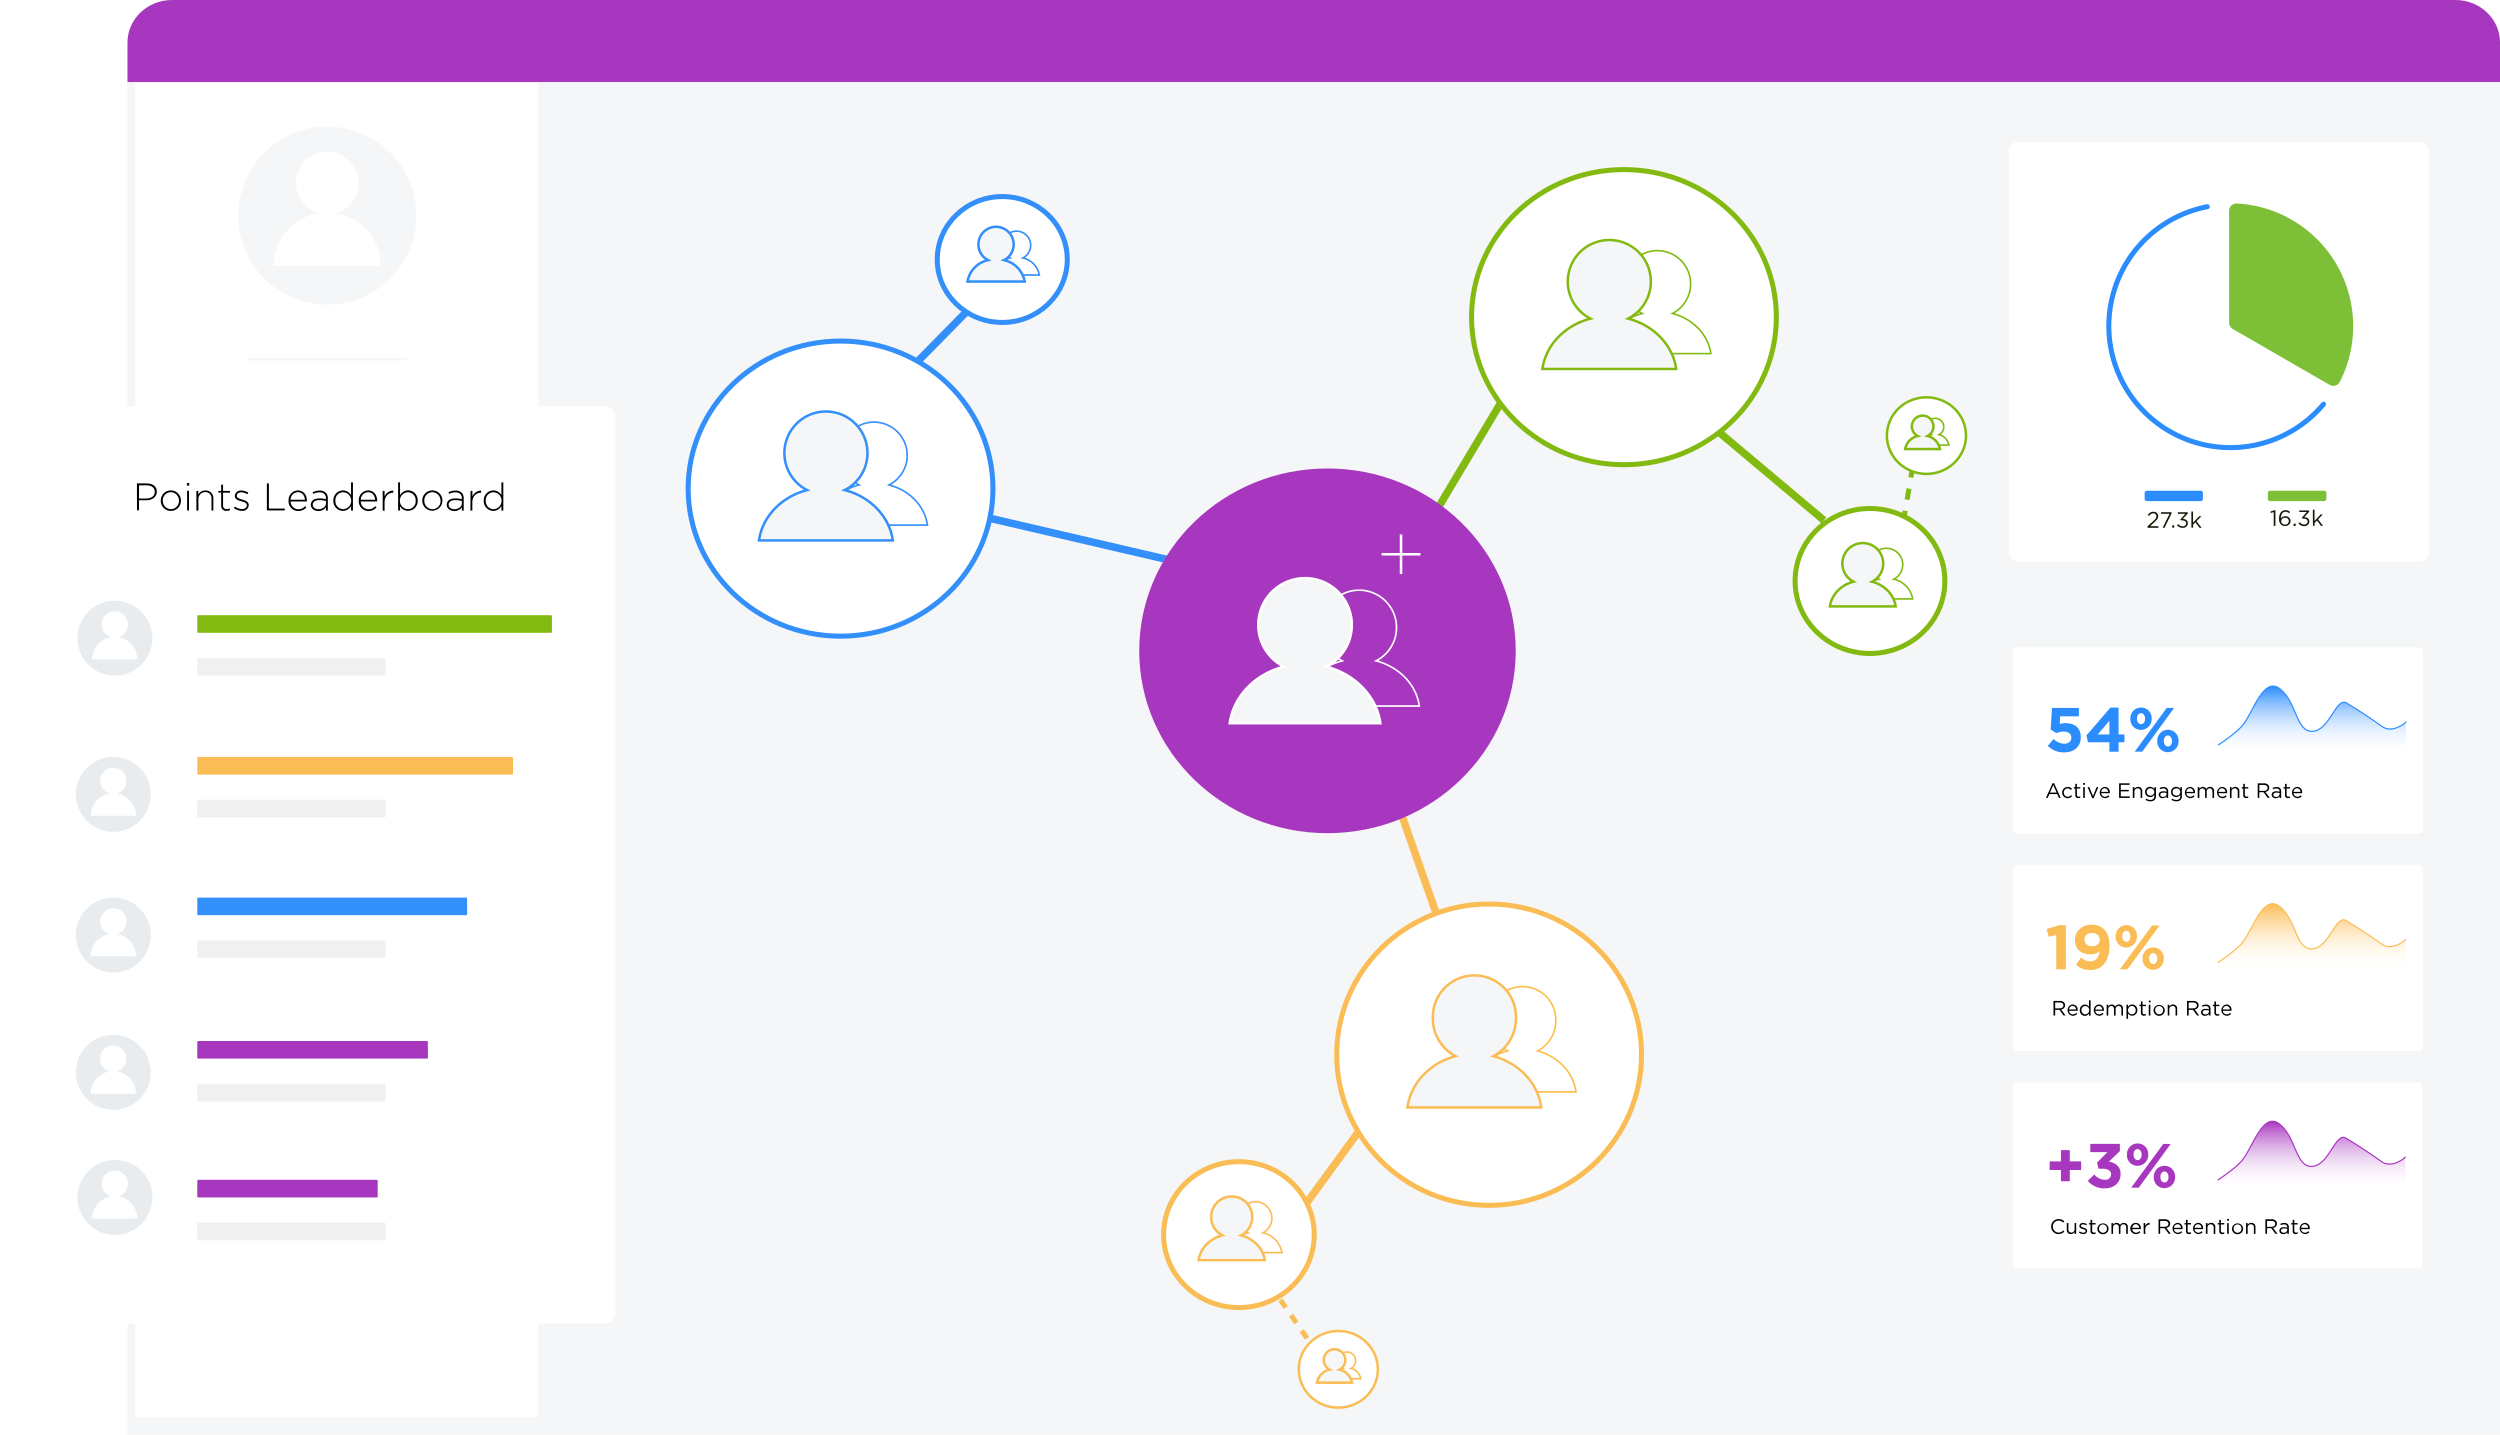 <svg xmlns="http://www.w3.org/2000/svg" xmlns:xlink="http://www.w3.org/1999/xlink" viewBox="0 0 992.98 569.86"><defs><style>.cls-1{filter:url(#filter);}.cls-2,.cls-30,.cls-34,.cls-37,.cls-40{fill:#f5f6f7;}.cls-14,.cls-3,.cls-32,.cls-35,.cls-38,.cls-44,.cls-45{fill:#fff;}.cls-12,.cls-20,.cls-23,.cls-24,.cls-25,.cls-26,.cls-27,.cls-29,.cls-31,.cls-33,.cls-36,.cls-39,.cls-4,.cls-41,.cls-42,.cls-43,.cls-6,.cls-9{fill:none;}.cls-4{stroke:#f5f6f7;stroke-width:1.03px;}.cls-12,.cls-19,.cls-20,.cls-23,.cls-24,.cls-25,.cls-26,.cls-27,.cls-28,.cls-29,.cls-30,.cls-31,.cls-32,.cls-33,.cls-34,.cls-35,.cls-36,.cls-37,.cls-38,.cls-39,.cls-4,.cls-40,.cls-41,.cls-42,.cls-43,.cls-44,.cls-45,.cls-6,.cls-9{stroke-miterlimit:10;}.cls-5{fill:url(#linear-gradient);}.cls-20,.cls-6{stroke:#2b8cfe;}.cls-12,.cls-20,.cls-6,.cls-9{stroke-linecap:round;}.cls-12,.cls-6,.cls-9{stroke-width:0.48px;}.cls-7{fill:#2b8cfe;}.cls-8{fill:url(#linear-gradient-2);}.cls-23,.cls-24,.cls-27,.cls-38,.cls-39,.cls-40,.cls-45,.cls-9{stroke:#fabd55;}.cls-10{fill:#fabd55;}.cls-11{fill:url(#linear-gradient-3);}.cls-12,.cls-28{stroke:#a837c0;}.cls-13,.cls-28{fill:#a837c0;}.cls-14{filter:url(#filter-2);}.cls-15{fill:#82ba11;}.cls-16{fill:#f0f0f0;}.cls-17{fill:#338ffa;}.cls-18{fill:#e8ecef;}.cls-19,.cls-21{fill:#7dc037;}.cls-19{stroke:#7dc037;}.cls-20,.cls-23,.cls-24,.cls-28,.cls-32,.cls-35,.cls-38,.cls-42,.cls-43{stroke-width:2px;}.cls-22{fill:#111a07;}.cls-24{stroke-dasharray:3.71 3.71;}.cls-25,.cls-35,.cls-36,.cls-37{stroke:#338ffa;}.cls-25,.cls-26,.cls-27{stroke-width:3px;}.cls-26,.cls-32,.cls-33,.cls-34,.cls-42,.cls-43,.cls-44{stroke:#82ba11;}.cls-29,.cls-30,.cls-31{stroke:#fff;}.cls-29,.cls-33,.cls-36,.cls-39,.cls-41{stroke-width:0.65px;}.cls-41{stroke:#fcbe4a;}.cls-43{stroke-dasharray:4.46 4.46;}.cls-46{fill:#a737bf;}</style><filter id="filter"><feOffset dy="3.04" input="SourceAlpha"/><feGaussianBlur stdDeviation="4.57" result="blur"/><feFlood flood-color="#bababa"/><feComposite operator="in" in2="blur"/><feComposite in="SourceGraphic"/></filter><linearGradient id="linear-gradient" x1="918.39" y1="299.78" x2="918.39" y2="272.53" gradientUnits="userSpaceOnUse"><stop offset="0" stop-color="#fff" stop-opacity="0"/><stop offset="1" stop-color="#2b8cfe"/></linearGradient><linearGradient id="linear-gradient-2" x1="918.2" y1="386.21" x2="918.2" y2="358.96" gradientUnits="userSpaceOnUse"><stop offset="0" stop-color="#fff" stop-opacity="0"/><stop offset="1" stop-color="#fabd55"/></linearGradient><linearGradient id="linear-gradient-3" x1="918.19" y1="472.59" x2="918.19" y2="445.37" gradientUnits="userSpaceOnUse"><stop offset="0" stop-color="#fff" stop-opacity="0"/><stop offset="1" stop-color="#a837c0"/></linearGradient><filter id="filter-2" x="0" y="151.65" width="255" height="384" filterUnits="userSpaceOnUse"><feOffset dy="3.06" input="SourceAlpha"/><feGaussianBlur stdDeviation="3.06" result="blur-2"/><feFlood flood-color="#b8b8b8"/><feComposite operator="in" in2="blur-2"/><feComposite in="SourceGraphic"/></filter></defs><g id="Layer_2" data-name="Layer 2"><g id="Layer_1-2" data-name="Layer 1"><g class="cls-1"><rect class="cls-2" x="50.63" y="29.7" width="942.35" height="540.16"/></g><rect class="cls-3" x="53.66" y="24.58" width="160.07" height="538.31"/><path class="cls-2" d="M130,50.28a35.35,35.35,0,1,0,35.35,35.35A35.35,35.35,0,0,0,130,50.28Zm-21.26,55.35A21.25,21.25,0,0,1,126.5,84.68a12.43,12.43,0,1,1,6.94,0,21.24,21.24,0,0,1,17.79,20.95Z"/><line class="cls-4" x1="98.35" y1="142.66" x2="161.59" y2="142.66"/><rect class="cls-3" x="799.56" y="257.09" width="162.84" height="73.93" rx="1.57"/><path class="cls-5" d="M881.3,299.78h74.3v-13c-.53.83-5.62,4.53-9.38,1.85s-9.42-6.52-14.2-9.38c-4.14-2.48-6.62,10.83-13.4,11.26-6.61.42-6.28-11.24-12.73-16.64C899,268.07,895,283,890.76,288.06c-2.15,2.55-6.13,5.48-9.58,7.77"/><path class="cls-6" d="M881.18,295.83c3.45-2.29,7.43-5.22,9.58-7.77,4.28-5.09,8.24-20,15.13-14.22,6.45,5.4,6.12,17.06,12.73,16.64,6.78-.43,9.26-13.74,13.4-11.26,4.78,2.86,10.45,6.7,14.2,9.38s8.85-1,9.38-1.85"/><path d="M815.26,311.09h.61l2.64,5.84h-.7l-.68-1.53H814l-.69,1.53h-.67Zm1.61,3.72-1.32-3-1.32,3Z"/><path d="M819.07,314.81v0a2.21,2.21,0,0,1,2.2-2.24,2.17,2.17,0,0,1,1.71.77l-.42.44a1.74,1.74,0,0,0-1.3-.64,1.58,1.58,0,0,0-1.53,1.66h0a1.6,1.6,0,0,0,1.57,1.67,1.78,1.78,0,0,0,1.31-.64l.41.38a2.22,2.22,0,0,1-3.95-1.39Z"/><path d="M824.29,315.79v-2.58h-.6v-.56h.6v-1.3h.64v1.3h1.36v.56h-1.36v2.5a.63.63,0,0,0,.72.71,1.43,1.43,0,0,0,.62-.14v.54a1.57,1.57,0,0,1-.77.18A1.09,1.09,0,0,1,824.29,315.79Z"/><path d="M827.43,311h.73v.7h-.73Zm0,1.64h.64v4.28h-.64Z"/><path d="M829.17,312.65h.7l1.44,3.55,1.45-3.55h.69L831.58,317H831Z"/><path d="M836.09,316.47a1.78,1.78,0,0,0,1.35-.6l.4.36a2.22,2.22,0,0,1-1.77.8,2.25,2.25,0,0,1-.08-4.48,2,2,0,0,1,2,2.27,2.11,2.11,0,0,1,0,.23h-3.4A1.49,1.49,0,0,0,836.09,316.47Zm1.25-1.94a1.41,1.41,0,0,0-1.37-1.44,1.48,1.48,0,0,0-1.39,1.44Z"/><path d="M841.69,311.13h4.19v.6h-3.53v2h3.16v.59h-3.16v2h3.58v.6h-4.24Z"/><path d="M847.13,312.65h.64v.74a1.63,1.63,0,0,1,1.47-.84,1.57,1.57,0,0,1,1.64,1.72v2.66h-.64v-2.5a1.15,1.15,0,0,0-1.19-1.3,1.26,1.26,0,0,0-1.28,1.35v2.45h-.64Z"/><path d="M852.18,317.68l.29-.5a2.79,2.79,0,0,0,1.65.54,1.41,1.41,0,0,0,1.56-1.52v-.5a2,2,0,0,1-1.68.9,2,2,0,0,1-2-2h0a2,2,0,0,1,3.69-1.16v-.77h.64v3.53a2.06,2.06,0,0,1-.55,1.52,2.25,2.25,0,0,1-1.63.57A3.42,3.42,0,0,1,852.18,317.68Zm3.52-3.1h0a1.51,1.51,0,0,0-1.58-1.45,1.41,1.41,0,0,0-1.48,1.44v0a1.44,1.44,0,0,0,1.48,1.45A1.51,1.51,0,0,0,855.7,314.58Z"/><path d="M857.41,315.69v0c0-.92.74-1.4,1.83-1.4a4.4,4.4,0,0,1,1.31.18v-.13c0-.76-.47-1.16-1.27-1.16a2.9,2.9,0,0,0-1.3.31l-.19-.53a3.59,3.59,0,0,1,1.56-.36,1.89,1.89,0,0,1,1.38.47,1.69,1.69,0,0,1,.45,1.26v2.62h-.63v-.64A1.89,1.89,0,0,1,859,317,1.43,1.43,0,0,1,857.41,315.69Zm3.15-.33V315a4.49,4.49,0,0,0-1.25-.18c-.8,0-1.26.34-1.26.86h0c0,.54.5.86,1.08.86A1.29,1.29,0,0,0,860.56,315.36Z"/><path d="M862.48,317.68l.29-.5a2.73,2.73,0,0,0,1.64.54A1.41,1.41,0,0,0,866,316.2v-.5a2,2,0,0,1-1.68.9,2,2,0,0,1-2-2h0a2,2,0,0,1,3.68-1.16v-.77h.64v3.53a2.06,2.06,0,0,1-.55,1.52,2.25,2.25,0,0,1-1.63.57A3.39,3.39,0,0,1,862.48,317.68Zm3.51-3.1h0a1.5,1.5,0,0,0-1.58-1.45,1.41,1.41,0,0,0-1.48,1.44v0a1.44,1.44,0,0,0,1.48,1.45A1.51,1.51,0,0,0,866,314.58Z"/><path d="M869.91,316.47a1.77,1.77,0,0,0,1.35-.6l.4.36a2.2,2.2,0,0,1-1.76.8,2.25,2.25,0,0,1-.09-4.48,2,2,0,0,1,2,2.27,2.11,2.11,0,0,1,0,.23h-3.4A1.5,1.5,0,0,0,869.91,316.47Zm1.25-1.94a1.41,1.41,0,0,0-1.36-1.44,1.5,1.5,0,0,0-1.4,1.44Z"/><path d="M872.92,312.65h.64v.72a1.57,1.57,0,0,1,1.39-.82,1.46,1.46,0,0,1,1.37.86,1.72,1.72,0,0,1,1.51-.86,1.54,1.54,0,0,1,1.59,1.73v2.65h-.64v-2.5c0-.83-.41-1.3-1.11-1.3a1.2,1.2,0,0,0-1.18,1.33v2.47h-.63v-2.52c0-.8-.43-1.28-1.1-1.28a1.25,1.25,0,0,0-1.2,1.36v2.44h-.64Z"/><path d="M882.69,316.47a1.78,1.78,0,0,0,1.35-.6l.4.36a2.24,2.24,0,0,1-1.77.8,2.25,2.25,0,0,1-.08-4.48,2,2,0,0,1,2,2.27,2.11,2.11,0,0,1,0,.23h-3.4A1.49,1.49,0,0,0,882.69,316.47Zm1.25-1.94a1.41,1.41,0,0,0-1.37-1.44,1.48,1.48,0,0,0-1.39,1.44Z"/><path d="M885.7,312.65h.64v.74a1.63,1.63,0,0,1,1.46-.84,1.57,1.57,0,0,1,1.65,1.72v2.66h-.64v-2.5a1.15,1.15,0,0,0-1.19-1.3,1.26,1.26,0,0,0-1.28,1.35v2.45h-.64Z"/><path d="M891,315.79v-2.58h-.59v-.56H891v-1.3h.64v1.3H893v.56h-1.36v2.5a.63.63,0,0,0,.72.71,1.4,1.4,0,0,0,.62-.14v.54a1.54,1.54,0,0,1-.77.18A1.09,1.09,0,0,1,891,315.79Z"/><path d="M896.74,311.13h2.49a2.31,2.31,0,0,1,1.65.58,1.61,1.61,0,0,1,.45,1.14v0a1.7,1.7,0,0,1-1.58,1.69l1.78,2.37h-.8l-1.68-2.25h-1.66v2.25h-.65Zm2.43,3c.87,0,1.5-.45,1.5-1.2h0c0-.72-.55-1.15-1.49-1.15h-1.79v2.36Z"/><path d="M902.29,315.69v0c0-.92.75-1.4,1.83-1.4a4.4,4.4,0,0,1,1.31.18v-.13c0-.76-.46-1.16-1.26-1.16a2.91,2.91,0,0,0-1.31.31l-.19-.53a3.62,3.62,0,0,1,1.56-.36,1.9,1.9,0,0,1,1.39.47,1.72,1.72,0,0,1,.44,1.26v2.62h-.63v-.64a1.87,1.87,0,0,1-1.54.73A1.44,1.44,0,0,1,902.29,315.69Zm3.15-.33V315a4.43,4.43,0,0,0-1.25-.18c-.8,0-1.25.34-1.25.86h0c0,.54.5.86,1.08.86A1.29,1.29,0,0,0,905.44,315.36Z"/><path d="M907.59,315.79v-2.58H907v-.56h.59v-1.3h.64v1.3h1.36v.56h-1.36v2.5a.63.63,0,0,0,.72.71,1.4,1.4,0,0,0,.62-.14v.54a1.54,1.54,0,0,1-.77.18A1.09,1.09,0,0,1,907.59,315.79Z"/><path d="M912.48,316.47a1.78,1.78,0,0,0,1.35-.6l.4.36a2.21,2.21,0,0,1-1.77.8,2.25,2.25,0,0,1-.08-4.48,2,2,0,0,1,2,2.27,2.11,2.11,0,0,1,0,.23H911A1.5,1.5,0,0,0,912.48,316.47Zm1.25-1.94a1.41,1.41,0,0,0-1.37-1.44,1.49,1.49,0,0,0-1.39,1.44Z"/><path class="cls-7" d="M813.36,296.26l2.31-2.76a6.11,6.11,0,0,0,4.15,1.89c1.79,0,2.9-.87,2.9-2.41v-.05c0-1.49-1.26-2.36-3.08-2.36a7.41,7.41,0,0,0-2.9.64l-2.21-1.46.49-8.57H825.7v3.35h-7.4l-.2,3a8.31,8.31,0,0,1,2.29-.3c3.38,0,6.08,1.64,6.08,5.56v.05c0,3.68-2.6,6-6.6,6A9,9,0,0,1,813.36,296.26Z"/><path class="cls-7" d="M837.83,294.82h-8.5l-.62-2.71,9.54-11.06h3.23v10.66h2.33v3.11h-2.33v3.75h-3.65Zm0-3.11v-5.42l-4.62,5.42Z"/><path class="cls-7" d="M846.17,285.47v0a4.24,4.24,0,0,1,4.25-4.45,4.18,4.18,0,0,1,4.2,4.4v.05a4.25,4.25,0,0,1-4.25,4.44A4.18,4.18,0,0,1,846.17,285.47Zm14.44-4.29h2.95l-12.69,17.39h-3Zm-8.6,4.29v0c0-1.17-.65-2.19-1.64-2.19s-1.59,1-1.59,2.14v.05c0,1.16.65,2.18,1.64,2.18S852,286.59,852,285.47Zm4.84,8.9v-.05a4.24,4.24,0,0,1,4.25-4.45,4.18,4.18,0,0,1,4.2,4.4v.05a4.25,4.25,0,0,1-4.25,4.45A4.19,4.19,0,0,1,856.85,294.37Zm5.84,0v-.05c0-1.17-.64-2.19-1.64-2.19s-1.59,1-1.59,2.14v.05c0,1.17.65,2.18,1.64,2.18S862.69,295.49,862.69,294.37Z"/><rect class="cls-3" x="799.56" y="343.52" width="162.84" height="73.93" rx="1.57"/><path class="cls-8" d="M881.1,386.21h74.31v-13c-.54.83-5.63,4.53-9.38,1.85s-9.43-6.52-14.2-9.38c-4.15-2.48-6.63,10.83-13.4,11.25-6.61.42-6.28-11.24-12.73-16.63-6.89-5.77-10.85,9.13-15.14,14.22-2.14,2.55-6.13,5.48-9.58,7.77"/><path class="cls-9" d="M881,382.26c3.45-2.29,7.44-5.22,9.58-7.77,4.29-5.09,8.25-20,15.14-14.22,6.45,5.39,6.12,17.05,12.73,16.63,6.77-.42,9.25-13.73,13.4-11.25,4.77,2.86,10.45,6.7,14.2,9.38s8.84-1,9.38-1.85"/><path d="M815.64,397.56h2.5a2.28,2.28,0,0,1,1.65.58,1.59,1.59,0,0,1,.44,1.14v0a1.7,1.7,0,0,1-1.57,1.69l1.78,2.37h-.8L818,401.1H816.3v2.26h-.66Zm2.44,2.95c.87,0,1.49-.44,1.49-1.19v0c0-.71-.55-1.14-1.48-1.14H816.3v2.35Z"/><path d="M823.33,402.9a1.78,1.78,0,0,0,1.35-.6l.4.35a2.23,2.23,0,0,1-1.77.81,2.25,2.25,0,0,1-.08-4.48,2,2,0,0,1,2,2.27,2.11,2.11,0,0,1,0,.23h-3.4A1.49,1.49,0,0,0,823.33,402.9Zm1.25-1.94a1.41,1.41,0,0,0-1.37-1.44,1.47,1.47,0,0,0-1.39,1.44Z"/><path d="M826.09,401.23v0a2.1,2.1,0,0,1,2-2.23,1.94,1.94,0,0,1,1.64.91v-2.58h.64v6.05h-.64v-.87a1.92,1.92,0,0,1-1.64,1A2.09,2.09,0,0,1,826.09,401.23Zm3.71,0v0a1.59,1.59,0,0,0-1.55-1.65,1.51,1.51,0,0,0-1.5,1.65v0a1.54,1.54,0,0,0,1.5,1.66A1.6,1.6,0,0,0,829.8,401.22Z"/><path d="M833.73,402.9a1.78,1.78,0,0,0,1.35-.6l.4.35a2.23,2.23,0,0,1-1.77.81,2.25,2.25,0,0,1-.08-4.48,2,2,0,0,1,2,2.27,2.11,2.11,0,0,1,0,.23h-3.4A1.49,1.49,0,0,0,833.73,402.9ZM835,401a1.41,1.41,0,0,0-1.37-1.44,1.47,1.47,0,0,0-1.39,1.44Z"/><path d="M836.74,399.07h.64v.72a1.56,1.56,0,0,1,1.38-.81,1.45,1.45,0,0,1,1.38.85,1.69,1.69,0,0,1,1.5-.85,1.54,1.54,0,0,1,1.6,1.72v2.66h-.64v-2.51c0-.82-.42-1.29-1.11-1.29a1.2,1.2,0,0,0-1.19,1.33v2.47h-.63v-2.52c0-.81-.42-1.28-1.1-1.28a1.24,1.24,0,0,0-1.19,1.35v2.45h-.64Z"/><path d="M844.61,399.07h.64v.86a1.94,1.94,0,0,1,1.64-.95,2.09,2.09,0,0,1,2.05,2.22v0a2.1,2.1,0,0,1-2.05,2.23,1.94,1.94,0,0,1-1.64-.91v2.14h-.64Zm3.67,2.16v0a1.54,1.54,0,0,0-1.5-1.66,1.59,1.59,0,0,0-1.55,1.65v0a1.6,1.6,0,0,0,1.55,1.66A1.51,1.51,0,0,0,848.28,401.23Z"/><path d="M850.34,402.22v-2.58h-.6v-.57h.6v-1.29H851v1.29h1.36v.57H851v2.5a.63.63,0,0,0,.72.71,1.35,1.35,0,0,0,.63-.15v.55a1.71,1.71,0,0,1-.77.18A1.09,1.09,0,0,1,850.34,402.22Z"/><path d="M853.47,397.43h.73v.71h-.73Zm0,1.64h.64v4.29h-.64Z"/><path d="M855.37,401.24v0a2.24,2.24,0,0,1,4.47,0v0a2.23,2.23,0,0,1-2.25,2.24A2.2,2.2,0,0,1,855.37,401.24Zm3.81,0v0a1.63,1.63,0,0,0-1.59-1.68A1.59,1.59,0,0,0,856,401.2v0a1.6,1.6,0,0,0,1.59,1.66A1.58,1.58,0,0,0,859.18,401.24Z"/><path d="M861,399.07h.64v.75a1.61,1.61,0,0,1,1.47-.84,1.57,1.57,0,0,1,1.64,1.72v2.66h-.64v-2.51a1.14,1.14,0,0,0-1.18-1.29,1.26,1.26,0,0,0-1.29,1.34v2.46H861Z"/><path d="M868.68,397.56h2.49a2.28,2.28,0,0,1,1.65.58,1.59,1.59,0,0,1,.45,1.14v0a1.71,1.71,0,0,1-1.58,1.69l1.78,2.37h-.8L871,401.1h-1.66v2.26h-.65Zm2.43,2.95c.87,0,1.49-.44,1.49-1.19v0c0-.71-.54-1.14-1.48-1.14h-1.79v2.35Z"/><path d="M874.23,402.11h0c0-.92.75-1.4,1.83-1.4a4.4,4.4,0,0,1,1.31.18v-.13c0-.77-.46-1.16-1.27-1.16a3,3,0,0,0-1.3.3l-.19-.52a3.62,3.62,0,0,1,1.56-.36,1.87,1.87,0,0,1,1.38.47,1.69,1.69,0,0,1,.45,1.26v2.62h-.63v-.64a1.89,1.89,0,0,1-1.54.73A1.44,1.44,0,0,1,874.23,402.11Zm3.15-.33v-.4a4.49,4.49,0,0,0-1.25-.18c-.8,0-1.25.35-1.25.86v0c0,.54.5.85,1.08.85A1.28,1.28,0,0,0,877.38,401.78Z"/><path d="M879.53,402.22v-2.58h-.59v-.57h.59v-1.29h.64v1.29h1.36v.57h-1.36v2.5a.63.63,0,0,0,.72.71,1.29,1.29,0,0,0,.62-.15v.55a1.65,1.65,0,0,1-.77.18A1.09,1.09,0,0,1,879.53,402.22Z"/><path d="M884.42,402.9a1.78,1.78,0,0,0,1.35-.6l.4.35a2.23,2.23,0,0,1-1.77.81,2.25,2.25,0,0,1-.08-4.48,2,2,0,0,1,2,2.27,2.11,2.11,0,0,1,0,.23h-3.4A1.49,1.49,0,0,0,884.42,402.9Zm1.25-1.94a1.41,1.41,0,0,0-1.37-1.44,1.47,1.47,0,0,0-1.39,1.44Z"/><path class="cls-10" d="M816.71,371.36l-3,.74-.79-3.13,5-1.49h2.61V385h-3.78Z"/><path class="cls-10" d="M824.56,383.23l2-2.91a5.63,5.63,0,0,0,3.8,1.49c2.14,0,3.28-1.61,3.53-3.95a5.28,5.28,0,0,1-3.53,1.2c-3.77,0-6.21-2.09-6.21-5.62v-.05c0-3.5,2.71-6.08,6.64-6.08a6.27,6.27,0,0,1,5,1.89c1.25,1.24,2.07,3.12,2.07,6.55v.05c0,5.64-2.66,9.49-7.61,9.49A8.39,8.39,0,0,1,824.56,383.23Zm9.42-9.94v-.05c0-1.54-1.15-2.65-3.06-2.65s-3,1.09-3,2.63v0c0,1.54,1.15,2.61,3,2.61S834,374.78,834,373.29Z"/><path class="cls-10" d="M840.34,371.9v0a4.22,4.22,0,0,1,4.24-4.44,4.18,4.18,0,0,1,4.2,4.39v.05a4.24,4.24,0,0,1-4.25,4.45A4.17,4.17,0,0,1,840.34,371.9Zm14.43-4.29h3L845,385h-3Zm-8.6,4.29v0c0-1.16-.64-2.18-1.64-2.18s-1.59,1-1.59,2.13v.05c0,1.17.65,2.19,1.64,2.19S846.17,373,846.17,371.9Zm4.85,8.9v-.05a4.23,4.23,0,0,1,4.24-4.45,4.18,4.18,0,0,1,4.2,4.4v.05a4.24,4.24,0,0,1-4.25,4.44A4.17,4.17,0,0,1,851,380.8Zm5.83,0v-.05c0-1.17-.64-2.19-1.64-2.19s-1.58,1-1.58,2.14v.05c0,1.16.64,2.18,1.63,2.18S856.85,381.91,856.85,380.8Z"/><rect class="cls-3" x="799.56" y="429.95" width="162.65" height="73.84" rx="1.57"/><path class="cls-11" d="M881.14,472.59h74.21v-13c-.53.83-5.62,4.53-9.36,1.85s-9.42-6.51-14.19-9.37c-4.14-2.48-6.61,10.81-13.38,11.24-6.61.42-6.28-11.22-12.72-16.62-6.88-5.75-10.83,9.13-15.11,14.21-2.14,2.55-6.13,5.47-9.57,7.76"/><path class="cls-12" d="M881,468.64c3.44-2.29,7.43-5.21,9.57-7.76,4.28-5.08,8.23-20,15.11-14.21,6.44,5.4,6.11,17,12.72,16.62,6.77-.43,9.24-13.72,13.38-11.24,4.77,2.86,10.44,6.69,14.19,9.37s8.83-1,9.36-1.85"/><path d="M814.72,487.2v0a2.92,2.92,0,0,1,2.93-3,3,3,0,0,1,2.26.92l-.45.48a2.52,2.52,0,0,0-1.82-.79,2.27,2.27,0,0,0-2.24,2.37v0a2.29,2.29,0,0,0,2.24,2.39,2.52,2.52,0,0,0,1.87-.84l.43.43a3,3,0,0,1-2.32,1A2.88,2.88,0,0,1,814.72,487.2Z"/><path d="M820.91,488.45V485.8h.64v2.49a1.13,1.13,0,0,0,1.18,1.29,1.26,1.26,0,0,0,1.28-1.34V485.8h.63v4.27H824v-.74a1.63,1.63,0,0,1-1.46.83A1.56,1.56,0,0,1,820.91,488.45Z"/><path d="M825.71,489.53l.33-.46a2.47,2.47,0,0,0,1.48.55c.51,0,.88-.27.88-.68v0c0-.43-.5-.59-1.07-.75s-1.41-.42-1.41-1.21h0a1.3,1.3,0,0,1,1.46-1.23,3,3,0,0,1,1.53.47l-.29.48a2.44,2.44,0,0,0-1.26-.41c-.51,0-.83.27-.83.62v0c0,.4.53.56,1.1.73s1.37.46,1.37,1.23h0a1.35,1.35,0,0,1-1.52,1.29A2.94,2.94,0,0,1,825.71,489.53Z"/><path d="M830.33,488.94v-2.58h-.6v-.56h.6v-1.29H831v1.29h1.36v.56H831v2.5a.63.63,0,0,0,.72.71,1.29,1.29,0,0,0,.62-.15V490a1.65,1.65,0,0,1-.77.18A1.09,1.09,0,0,1,830.33,488.94Z"/><path d="M833.06,488v0a2.23,2.23,0,0,1,4.45,0v0a2.22,2.22,0,0,1-2.24,2.23A2.19,2.19,0,0,1,833.06,488Zm3.8,0v0a1.62,1.62,0,0,0-1.59-1.67,1.58,1.58,0,0,0-1.56,1.65v0a1.6,1.6,0,0,0,1.58,1.66A1.57,1.57,0,0,0,836.86,488Z"/><path d="M838.66,485.8h.64v.72a1.56,1.56,0,0,1,1.38-.81,1.46,1.46,0,0,1,1.38.85,1.69,1.69,0,0,1,1.5-.85,1.53,1.53,0,0,1,1.59,1.72v2.64h-.64v-2.5c0-.82-.41-1.29-1.11-1.29a1.21,1.21,0,0,0-1.18,1.33v2.46h-.63v-2.51c0-.8-.42-1.28-1.1-1.28a1.24,1.24,0,0,0-1.19,1.35v2.44h-.64Z"/><path d="M848.42,489.62a1.74,1.74,0,0,0,1.34-.61l.4.36a2.2,2.2,0,0,1-1.76.8,2.23,2.23,0,0,1-.08-4.46,2,2,0,0,1,2,2.26,2.11,2.11,0,0,1,0,.23h-3.39A1.49,1.49,0,0,0,848.42,489.62Zm1.24-1.94a1.41,1.41,0,0,0-1.36-1.44,1.48,1.48,0,0,0-1.39,1.44Z"/><path d="M851.42,485.8h.64v1.11a1.85,1.85,0,0,1,1.75-1.19v.69h0a1.72,1.72,0,0,0-1.7,2v1.7h-.64Z"/><path d="M857.36,484.28h2.49a2.32,2.32,0,0,1,1.65.58A1.61,1.61,0,0,1,862,486v0a1.71,1.71,0,0,1-1.58,1.69l1.78,2.36h-.8l-1.68-2.25H858v2.25h-.66Zm2.44,3c.86,0,1.48-.45,1.48-1.19v0c0-.71-.54-1.14-1.48-1.14H858v2.35Z"/><path d="M865,489.62a1.76,1.76,0,0,0,1.35-.61l.39.36a2.2,2.2,0,0,1-1.76.8,2.24,2.24,0,0,1-.08-4.46,2,2,0,0,1,2,2.26,2.11,2.11,0,0,1,0,.23h-3.39A1.5,1.5,0,0,0,865,489.62Zm1.25-1.94a1.41,1.41,0,0,0-1.37-1.44,1.49,1.49,0,0,0-1.39,1.44Z"/><path d="M868.27,488.94v-2.58h-.59v-.56h.59v-1.29h.64v1.29h1.35v.56h-1.35v2.5a.63.63,0,0,0,.72.71,1.34,1.34,0,0,0,.62-.15V490a1.68,1.68,0,0,1-.77.18A1.09,1.09,0,0,1,868.27,488.94Z"/><path d="M873.15,489.62a1.76,1.76,0,0,0,1.35-.61l.4.36a2.21,2.21,0,0,1-1.77.8,2.24,2.24,0,0,1-.08-4.46,2,2,0,0,1,2,2.26,2.11,2.11,0,0,1,0,.23h-3.39A1.49,1.49,0,0,0,873.15,489.62Zm1.25-1.94a1.41,1.41,0,0,0-1.36-1.44,1.48,1.48,0,0,0-1.39,1.44Z"/><path d="M876.16,485.8h.64v.74a1.62,1.62,0,0,1,1.46-.83,1.56,1.56,0,0,1,1.64,1.71v2.65h-.64v-2.5a1.14,1.14,0,0,0-1.18-1.29,1.26,1.26,0,0,0-1.28,1.34v2.45h-.64Z"/><path d="M881.48,488.94v-2.58h-.6v-.56h.6v-1.29h.64v1.29h1.35v.56h-1.35v2.5a.63.63,0,0,0,.72.71,1.34,1.34,0,0,0,.62-.15V490a1.71,1.71,0,0,1-.77.18A1.09,1.09,0,0,1,881.48,488.94Z"/><path d="M884.61,484.16h.73v.7h-.73Zm0,1.64h.63v4.27h-.63Z"/><path d="M886.51,488v0a2.23,2.23,0,0,1,4.45,0v0a2.22,2.22,0,0,1-2.24,2.23A2.19,2.19,0,0,1,886.51,488Zm3.8,0v0a1.61,1.61,0,0,0-1.59-1.67,1.58,1.58,0,0,0-1.56,1.65v0a1.6,1.6,0,0,0,1.58,1.66A1.57,1.57,0,0,0,890.31,488Z"/><path d="M892.11,485.8h.64v.74a1.62,1.62,0,0,1,1.46-.83,1.56,1.56,0,0,1,1.64,1.71v2.65h-.63v-2.5a1.14,1.14,0,0,0-1.19-1.29,1.26,1.26,0,0,0-1.28,1.34v2.45h-.64Z"/><path d="M899.8,484.28h2.49a2.28,2.28,0,0,1,1.64.58,1.61,1.61,0,0,1,.45,1.14v0a1.7,1.7,0,0,1-1.57,1.69l1.78,2.36h-.81l-1.67-2.25h-1.66v2.25h-.65Zm2.43,3c.87,0,1.49-.45,1.49-1.19v0c0-.71-.55-1.14-1.48-1.14h-1.79v2.35Z"/><path d="M905.35,488.83h0c0-.92.74-1.4,1.83-1.4a4.38,4.38,0,0,1,1.3.18v-.13c0-.76-.46-1.16-1.26-1.16a2.87,2.87,0,0,0-1.3.31l-.19-.52a3.41,3.41,0,0,1,1.55-.37,1.9,1.9,0,0,1,1.38.47,1.69,1.69,0,0,1,.45,1.26v2.61h-.63v-.63a1.87,1.87,0,0,1-1.54.72A1.43,1.43,0,0,1,905.35,488.83Zm3.14-.33v-.4a4.43,4.43,0,0,0-1.25-.18c-.79,0-1.25.35-1.25.86v0c0,.54.5.85,1.08.85A1.28,1.28,0,0,0,908.49,488.5Z"/><path d="M910.64,488.94v-2.58h-.59v-.56h.59v-1.29h.64v1.29h1.35v.56h-1.35v2.5a.63.63,0,0,0,.72.71,1.34,1.34,0,0,0,.62-.15V490a1.68,1.68,0,0,1-.77.18A1.09,1.09,0,0,1,910.64,488.94Z"/><path d="M915.52,489.62a1.76,1.76,0,0,0,1.35-.61l.4.36a2.21,2.21,0,0,1-1.77.8,2.24,2.24,0,0,1-.08-4.46,2,2,0,0,1,2,2.26,2.11,2.11,0,0,1,0,.23H914A1.49,1.49,0,0,0,915.52,489.62Zm1.25-1.94a1.41,1.41,0,0,0-1.36-1.44,1.48,1.48,0,0,0-1.39,1.44Z"/><path class="cls-13" d="M818.59,464.71H814.1v-3.42h4.49v-4.47h3.52v4.47h4.49v3.42h-4.49v4.47h-3.52Z"/><path class="cls-13" d="M829.23,469l2.63-2.51a5.3,5.3,0,0,0,4.19,2.09,2.18,2.18,0,0,0,2.46-2.11v-.05c0-1.42-1.27-2.21-3.4-2.21h-1.59l-.59-2.43,4.14-4.17h-6.82v-3.27H842v2.87l-4.39,4.2c2.36.39,4.67,1.63,4.67,4.86v.05c0,3.27-2.39,5.68-6.26,5.68A8.43,8.43,0,0,1,829.23,469Z"/><path class="cls-13" d="M844.81,458.66v-.05a4.22,4.22,0,0,1,4.24-4.44,4.18,4.18,0,0,1,4.2,4.39v.05a4.25,4.25,0,0,1-4.25,4.44A4.17,4.17,0,0,1,844.81,458.66Zm14.42-4.29h2.95L849.5,471.73h-3Zm-8.59,4.29v-.05c0-1.17-.64-2.19-1.64-2.19s-1.58,1-1.58,2.14v.05c0,1.16.64,2.18,1.63,2.18S850.64,459.77,850.64,458.66Zm4.84,8.88v-.05a4.22,4.22,0,0,1,4.24-4.44,4.18,4.18,0,0,1,4.2,4.39v.05a4.25,4.25,0,0,1-4.25,4.44A4.17,4.17,0,0,1,855.48,467.54Zm5.83,0v-.05c0-1.17-.64-2.18-1.64-2.18s-1.58,1-1.58,2.13v.05c0,1.17.64,2.18,1.63,2.18S861.31,468.66,861.31,467.54Z"/><rect class="cls-14" x="9.73" y="158.24" width="234.68" height="364.37" rx="4.25"/><rect class="cls-15" x="78.36" y="244.35" width="140.86" height="7" rx="0.38"/><rect class="cls-16" x="78.36" y="261.35" width="74.77" height="7" rx="0.38"/><rect class="cls-10" x="78.36" y="300.66" width="125.41" height="7" rx="0.38"/><rect class="cls-16" x="78.36" y="317.66" width="74.77" height="7" rx="0.38"/><rect class="cls-17" x="78.36" y="356.52" width="107.17" height="7" rx="0.38"/><rect class="cls-16" x="78.36" y="373.52" width="74.77" height="7" rx="0.38"/><rect class="cls-13" x="78.36" y="413.48" width="91.6" height="7" rx="0.38"/><rect class="cls-16" x="78.36" y="430.48" width="74.77" height="7" rx="0.38"/><rect class="cls-13" x="78.36" y="468.61" width="71.66" height="7" rx="0.38"/><rect class="cls-16" x="78.36" y="485.61" width="74.77" height="7" rx="0.38"/><path d="M54.39,192h3.9c2.36,0,4,1.21,4,3.28v0c0,2.26-2,3.42-4.18,3.42h-2.9v4h-.8Zm3.74,6c2,0,3.34-1,3.34-2.64v0c0-1.7-1.31-2.59-3.25-2.59h-3V198Z"/><path d="M63.86,198.89v0a4,4,0,0,1,4-4.1,4,4,0,0,1,4,4.06v0a4,4,0,0,1-4,4.09A4,4,0,0,1,63.86,198.89Zm7.22,0v0a3.28,3.28,0,0,0-3.22-3.39,3.22,3.22,0,0,0-3.19,3.35v0a3.27,3.27,0,0,0,3.22,3.38A3.22,3.22,0,0,0,71.08,198.89Z"/><path d="M74.23,191.88h.93v1h-.93Zm.09,3.07h.75v7.82h-.75Z"/><path d="M78,195h.76v1.45a3.05,3.05,0,0,1,2.82-1.64A3,3,0,0,1,84.74,198v4.79H84v-4.65a2.39,2.39,0,0,0-2.48-2.67,2.68,2.68,0,0,0-2.71,2.79v4.53H78Z"/><path d="M87.85,200.76v-5.12H86.72V195h1.13v-2.5h.75V195h2.75v.69H88.6v5a1.38,1.38,0,0,0,1.57,1.52,2.65,2.65,0,0,0,1.15-.28v.71a2.92,2.92,0,0,1-1.27.27A2,2,0,0,1,87.85,200.76Z"/><path d="M92.9,201.78l.44-.59a4.58,4.58,0,0,0,2.81,1c1.06,0,1.89-.58,1.89-1.48v0c0-.92-1-1.26-2.07-1.57-1.28-.37-2.69-.75-2.69-2.14v0a2.31,2.31,0,0,1,2.58-2.16,5.26,5.26,0,0,1,2.77.86l-.39.63a4.45,4.45,0,0,0-2.41-.78c-1.07,0-1.78.58-1.78,1.36v0c0,.88,1.06,1.2,2.18,1.52s2.57.81,2.57,2.19v0a2.42,2.42,0,0,1-2.7,2.29A5.33,5.33,0,0,1,92.9,201.78Z"/><path d="M106,192h.8v10h6.3v.74H106Z"/><path d="M114.61,198.87v0a3.85,3.85,0,0,1,3.71-4.08c2.19,0,3.59,1.78,3.59,4.1a1.46,1.46,0,0,1,0,.3h-6.48a3.1,3.1,0,0,0,3.06,3.08,3.52,3.52,0,0,0,2.69-1.22l.52.46a4.11,4.11,0,0,1-3.24,1.47A3.89,3.89,0,0,1,114.61,198.87Zm6.49-.38c-.11-1.58-1-3-2.81-3a3,3,0,0,0-2.88,3Z"/><path d="M123.46,200.5v0c0-1.63,1.4-2.55,3.42-2.55a9.35,9.35,0,0,1,2.59.34v-.34c0-1.58-1-2.39-2.57-2.39a5.24,5.24,0,0,0-2.46.63l-.27-.66a6.26,6.26,0,0,1,2.77-.68,3.37,3.37,0,0,1,2.47.86,3,3,0,0,1,.8,2.21v4.88h-.74v-1.31a3.55,3.55,0,0,1-3,1.49C125,203,123.46,202.12,123.46,200.5Zm6-.66V199a10.3,10.3,0,0,0-2.65-.35c-1.66,0-2.58.73-2.58,1.82v0c0,1.14,1.07,1.79,2.27,1.79C128.12,202.24,129.49,201.26,129.49,199.84Z"/><path d="M132.41,198.89v0a3.91,3.91,0,0,1,3.8-4.1,3.76,3.76,0,0,1,3.22,1.87v-5.06h.75v11.2h-.75V201a3.77,3.77,0,0,1-3.22,1.93A3.88,3.88,0,0,1,132.41,198.89Zm7.07,0v0a3.27,3.27,0,0,0-3.19-3.36,3.06,3.06,0,0,0-3.07,3.34v0a3.15,3.15,0,0,0,3.07,3.37A3.28,3.28,0,0,0,139.48,198.87Z"/><path d="M142.5,198.87v0a3.86,3.86,0,0,1,3.71-4.08c2.2,0,3.59,1.78,3.59,4.1a2.91,2.91,0,0,1,0,.3H143.3a3.1,3.1,0,0,0,3.07,3.08,3.5,3.5,0,0,0,2.68-1.22l.52.46a4.1,4.1,0,0,1-3.23,1.47A3.89,3.89,0,0,1,142.5,198.87Zm6.49-.38c-.11-1.58-1-3-2.81-3a3,3,0,0,0-2.88,3Z"/><path d="M152,195h.75v2.22a3.7,3.7,0,0,1,3.47-2.35v.83h-.08c-1.81,0-3.39,1.37-3.39,3.91v3.21H152Z"/><path d="M158.89,201.08v1.69h-.76v-11.2h.76v5.12a3.78,3.78,0,0,1,3.22-1.93,3.89,3.89,0,0,1,3.8,4.06v0a3.91,3.91,0,0,1-3.8,4.09A3.75,3.75,0,0,1,158.89,201.08Zm6.21-2.19v0a3.15,3.15,0,0,0-3.07-3.38,3.28,3.28,0,0,0-3.19,3.36v0a3.26,3.26,0,0,0,3.19,3.36A3.06,3.06,0,0,0,165.1,198.89Z"/><path d="M167.72,198.89v0a4,4,0,0,1,4-4.1,4,4,0,0,1,4,4.06v0a4,4,0,1,1-8,0Zm7.23,0v0a3.28,3.28,0,0,0-3.22-3.39,3.22,3.22,0,0,0-3.19,3.35v0a3.27,3.27,0,0,0,3.22,3.38A3.22,3.22,0,0,0,175,198.89Z"/><path d="M177.44,200.5v0c0-1.63,1.39-2.55,3.42-2.55a9.35,9.35,0,0,1,2.59.34v-.34c0-1.58-1-2.39-2.58-2.39a5.2,5.2,0,0,0-2.45.63l-.28-.66a6.27,6.27,0,0,1,2.78-.68,3.37,3.37,0,0,1,2.47.86,3,3,0,0,1,.79,2.21v4.88h-.73v-1.31a3.56,3.56,0,0,1-3,1.49C179,203,177.44,202.12,177.44,200.5Zm6-.66V199a10.3,10.3,0,0,0-2.65-.35c-1.66,0-2.58.73-2.58,1.82v0c0,1.14,1.08,1.79,2.27,1.79C182.1,202.24,183.46,201.26,183.46,199.84Z"/><path d="M186.89,195h.75v2.22a3.69,3.69,0,0,1,3.46-2.35v.83H191c-1.81,0-3.39,1.37-3.39,3.91v3.21h-.75Z"/><path d="M192.14,198.89v0a3.91,3.91,0,0,1,3.8-4.1,3.76,3.76,0,0,1,3.22,1.87v-5.06h.75v11.2h-.75V201a3.77,3.77,0,0,1-3.22,1.93A3.88,3.88,0,0,1,192.14,198.89Zm7.07,0v0a3.27,3.27,0,0,0-3.19-3.36,3.06,3.06,0,0,0-3.07,3.34v0a3.15,3.15,0,0,0,3.07,3.37A3.28,3.28,0,0,0,199.21,198.87Z"/><path class="cls-18" d="M45.64,238.6a14.88,14.88,0,1,0,14.88,14.87A14.88,14.88,0,0,0,45.64,238.6Zm-9,23.3a8.93,8.93,0,0,1,7.49-8.82,5.23,5.23,0,1,1,2.92,0,8.94,8.94,0,0,1,7.49,8.82Z"/><path class="cls-18" d="M45,300.66a14.88,14.88,0,1,0,14.88,14.88A14.88,14.88,0,0,0,45,300.66ZM36.06,324a9,9,0,0,1,7.49-8.82,5.23,5.23,0,1,1,2.92,0A9,9,0,0,1,54,324Z"/><path class="cls-18" d="M45,356.52A14.88,14.88,0,1,0,59.89,371.4,14.88,14.88,0,0,0,45,356.52Zm-8.95,23.3A8.93,8.93,0,0,1,43.55,371a5.23,5.23,0,1,1,2.92,0A8.94,8.94,0,0,1,54,379.82Z"/><path class="cls-18" d="M45,411.06a14.88,14.88,0,1,0,14.88,14.88A14.88,14.88,0,0,0,45,411.06Zm-8.95,23.3a8.94,8.94,0,0,1,7.49-8.82,5.23,5.23,0,1,1,2.92,0A9,9,0,0,1,54,434.36Z"/><path class="cls-18" d="M45.64,460.73a14.88,14.88,0,1,0,14.88,14.88A14.88,14.88,0,0,0,45.64,460.73Zm-9,23.3a8.94,8.94,0,0,1,7.49-8.82,5.23,5.23,0,1,1,2.92,0A9,9,0,0,1,54.59,484Z"/><rect class="cls-3" x="798.02" y="56.35" width="166.65" height="166.65" rx="3.41"/><path class="cls-19" d="M885.88,128.13V83.78a2.43,2.43,0,0,1,2.52-2.45,48.28,48.28,0,0,1,40.5,70.14,2.43,2.43,0,0,1-3.38.95l-38.41-22.17A2.46,2.46,0,0,1,885.88,128.13Z"/><path class="cls-20" d="M922.87,160.55A48.28,48.28,0,1,1,876.7,82.11"/><rect class="cls-7" x="861.34" y="185.4" width="4.13" height="23.15" rx="0.84" transform="translate(666.43 1060.38) rotate(-90)"/><rect class="cls-21" x="910.32" y="185.36" width="4.13" height="23.24" rx="0.84" transform="translate(715.41 1109.36) rotate(-90)"/><path class="cls-22" d="M853,209l2.23-2c.94-.84,1.28-1.32,1.28-1.93a1.17,1.17,0,0,0-1.23-1.18,2,2,0,0,0-1.65,1.05l-.51-.36a2.42,2.42,0,0,1,2.21-1.31,1.77,1.77,0,0,1,1.9,1.74h0c0,.9-.47,1.45-1.55,2.39L854.05,209h3.25v.63H853Z"/><path class="cls-22" d="M861.72,204.07h-3.38v-.63h4.17V204l-2.79,5.63H859Z"/><path class="cls-22" d="M862.78,208.66h.8v.92h-.8Z"/><path class="cls-22" d="M864.69,208.59l.5-.45a2.21,2.21,0,0,0,1.8.91,1.23,1.23,0,0,0,1.34-1.19v0c0-.76-.71-1.18-1.72-1.18h-.39l-.14-.42,1.93-2.18h-3v-.62h3.93V204L867,206.09c1.07.08,2,.6,2,1.72v0a1.9,1.9,0,0,1-2,1.85A2.78,2.78,0,0,1,864.69,208.59Z"/><path class="cls-22" d="M870.39,203.17h.67v4.43l2.45-2.56h.84l-1.9,2,2,2.59h-.8L872,207.46l-.92.93v1.19h-.67Z"/><path class="cls-22" d="M903.1,203.4l-1.16.36-.17-.56,1.5-.52h.51v6.19h-.68Z"/><path class="cls-22" d="M906,208.35a3,3,0,0,1-.78-2.38h0c0-1.87.95-3.34,2.56-3.34a2.74,2.74,0,0,1,1.81.7l-.4.54a2.14,2.14,0,0,0-1.45-.61c-1.11,0-1.8,1.13-1.8,2.71a2,2,0,0,1,1.75-.93,2,2,0,0,1,2.12,1.88v0a2.07,2.07,0,0,1-2.2,2A2.2,2.2,0,0,1,906,208.35Zm3.1-1.39v0a1.36,1.36,0,0,0-1.5-1.32,1.44,1.44,0,0,0-1.53,1.34v0a1.43,1.43,0,0,0,1.55,1.38A1.39,1.39,0,0,0,909.08,207Z"/><path class="cls-22" d="M911,208h.81v.92H911Z"/><path class="cls-22" d="M912.94,207.88l.5-.45a2.21,2.21,0,0,0,1.8.91,1.23,1.23,0,0,0,1.34-1.19v0c0-.76-.71-1.18-1.72-1.18h-.4l-.14-.42,1.94-2.18h-3v-.62h3.92v.51l-1.93,2.14c1.07.08,2,.6,2,1.73h0a1.9,1.9,0,0,1-2,1.85A2.78,2.78,0,0,1,912.94,207.88Z"/><path class="cls-22" d="M918.64,202.46h.67v4.43l2.45-2.56h.84l-1.9,1.95,2,2.59h-.8l-1.63-2.12-.92.93v1.19h-.67Z"/><line class="cls-23" x1="501.06" y1="505.54" x2="502.21" y2="507.18"/><line class="cls-24" x1="504.32" y1="510.23" x2="524.45" y2="539.17"/><line class="cls-23" x1="525.51" y1="540.7" x2="526.65" y2="542.34"/><line class="cls-25" x1="368.58" y1="200.13" x2="501.09" y2="230.97"/><line class="cls-26" x1="620.34" y1="119.42" x2="568.45" y2="206.31"/><line class="cls-27" x1="554.71" y1="317.92" x2="587.37" y2="411.03"/><ellipse class="cls-28" cx="527.26" cy="258.5" rx="73.77" ry="71.43"/><path class="cls-29" d="M546.56,262.49a14.84,14.84,0,1,0-13.43,0c-9.1,2.36-16,9.36-17.18,17.94h47.79C562.53,271.85,555.66,264.85,546.56,262.49Z"/><path class="cls-30" d="M526.76,264.79a18.58,18.58,0,1,0-16.81,0c-11.4,2.94-20,11.72-21.51,22.46h59.82C546.75,276.51,538.15,267.73,526.76,264.79Z"/><line class="cls-31" x1="556.48" y1="212.29" x2="556.48" y2="228.01"/><line class="cls-31" x1="548.75" y1="220.15" x2="564.2" y2="220.15"/><line class="cls-26" x1="724.43" y1="206.67" x2="676.66" y2="166.53"/><ellipse class="cls-32" cx="645.02" cy="125.97" rx="60.53" ry="58.61"/><path class="cls-33" d="M664.27,124.51a13.19,13.19,0,1,0-11.93,0c-8.09,2.09-14.19,8.32-15.26,15.94h42.46C678.46,132.83,672.36,126.6,664.27,124.51Z"/><path class="cls-34" d="M646.67,126.55a16.5,16.5,0,1,0-14.93,0c-10.12,2.62-17.77,10.41-19.11,20h53.15C664.44,137,656.8,129.17,646.67,126.55Z"/><line class="cls-25" x1="359.53" y1="148.61" x2="399.93" y2="107.52"/><ellipse class="cls-35" cx="398.09" cy="103.07" rx="25.82" ry="25"/><path class="cls-36" d="M406.3,102.45a5.62,5.62,0,1,0-5.09,0,8.48,8.48,0,0,0-6.51,6.79h18.11A8.47,8.47,0,0,0,406.3,102.45Z"/><path class="cls-37" d="M398.8,103.32a7,7,0,1,0-6.37,0,10.62,10.62,0,0,0-8.15,8.51H407A10.63,10.63,0,0,0,398.8,103.32Z"/><ellipse class="cls-35" cx="333.86" cy="194.07" rx="60.53" ry="58.61"/><path class="cls-36" d="M353.11,192.62a13.19,13.19,0,1,0-11.93,0c-8.09,2.09-14.19,8.31-15.26,15.94h42.46C367.3,200.93,361.2,194.71,353.11,192.62Z"/><path class="cls-37" d="M335.52,194.66a16.5,16.5,0,1,0-14.94,0c-10.12,2.62-17.77,10.41-19.11,20h53.15C353.28,205.07,345.64,197.28,335.52,194.66Z"/><line class="cls-27" x1="512.03" y1="487.33" x2="549.83" y2="435.48"/><ellipse class="cls-38" cx="492.09" cy="490.38" rx="29.92" ry="28.97"/><path class="cls-39" d="M501.61,489.66a6.52,6.52,0,1,0-5.9,0,9.84,9.84,0,0,0-7.55,7.88h21A9.83,9.83,0,0,0,501.61,489.66Z"/><path class="cls-40" d="M492.91,490.67a8.16,8.16,0,1,0-7.38,0c-5,1.29-8.79,5.14-9.45,9.86h26.28C501.69,495.81,497.91,492,492.91,490.67Z"/><ellipse class="cls-38" cx="591.47" cy="418.91" rx="60.53" ry="59.84"/><path class="cls-41" d="M610.72,417.43a13.47,13.47,0,0,0,7.22-12,13.19,13.19,0,1,0-26.37,0,13.47,13.47,0,0,0,7.22,12c-8.09,2.13-14.19,8.49-15.27,16.27H626C624.91,425.92,618.81,419.56,610.72,417.43Z"/><path class="cls-40" d="M593.12,419.51a16.87,16.87,0,0,0,9-15,16.51,16.51,0,1,0-33,0,16.87,16.87,0,0,0,9,15c-10.12,2.67-17.77,10.63-19.11,20.37h53.15C610.89,430.14,603.25,422.18,593.12,419.51Z"/><line class="cls-42" x1="754.91" y1="213.63" x2="755.24" y2="211.66"/><line class="cls-43" x1="755.99" y1="207.26" x2="760.1" y2="183.08"/><line class="cls-42" x1="760.47" y1="180.88" x2="760.81" y2="178.91"/><ellipse class="cls-32" cx="742.74" cy="230.76" rx="29.74" ry="28.79"/><path class="cls-33" d="M752.2,230.05a6.48,6.48,0,1,0-5.86,0,9.78,9.78,0,0,0-7.5,7.83H759.7A9.78,9.78,0,0,0,752.2,230.05Z"/><path class="cls-34" d="M743.55,231.05a8.11,8.11,0,1,0-7.33,0c-5,1.29-8.73,5.11-9.39,9.8h26.11C752.28,236.16,748.53,232.34,743.55,231.05Z"/><ellipse class="cls-44" cx="765.17" cy="173.02" rx="15.71" ry="15.21"/><path class="cls-33" d="M770.16,172.65a3.43,3.43,0,1,0-3.09,0,5.15,5.15,0,0,0-4,4.13h11A5.18,5.18,0,0,0,770.16,172.65Z"/><path class="cls-34" d="M765.6,173.18a4.28,4.28,0,1,0-3.88,0,6.47,6.47,0,0,0-5,5.18h13.8A6.48,6.48,0,0,0,765.6,173.18Z"/><ellipse class="cls-45" cx="531.57" cy="543.88" rx="15.71" ry="15.21"/><path class="cls-39" d="M536.56,543.51a3.43,3.43,0,1,0-3.09,0,5.14,5.14,0,0,0-4,4.13h11A5.17,5.17,0,0,0,536.56,543.51Z"/><path class="cls-40" d="M532,544a4.28,4.28,0,1,0-3.88,0,6.48,6.48,0,0,0-5,5.18H537A6.49,6.49,0,0,0,532,544Z"/><path class="cls-46" d="M68.31,0h907C985.06,0,993,7.57,993,16.91V32.6H50.63V16.91C50.63,7.57,58.54,0,68.31,0Z"/></g></g></svg>